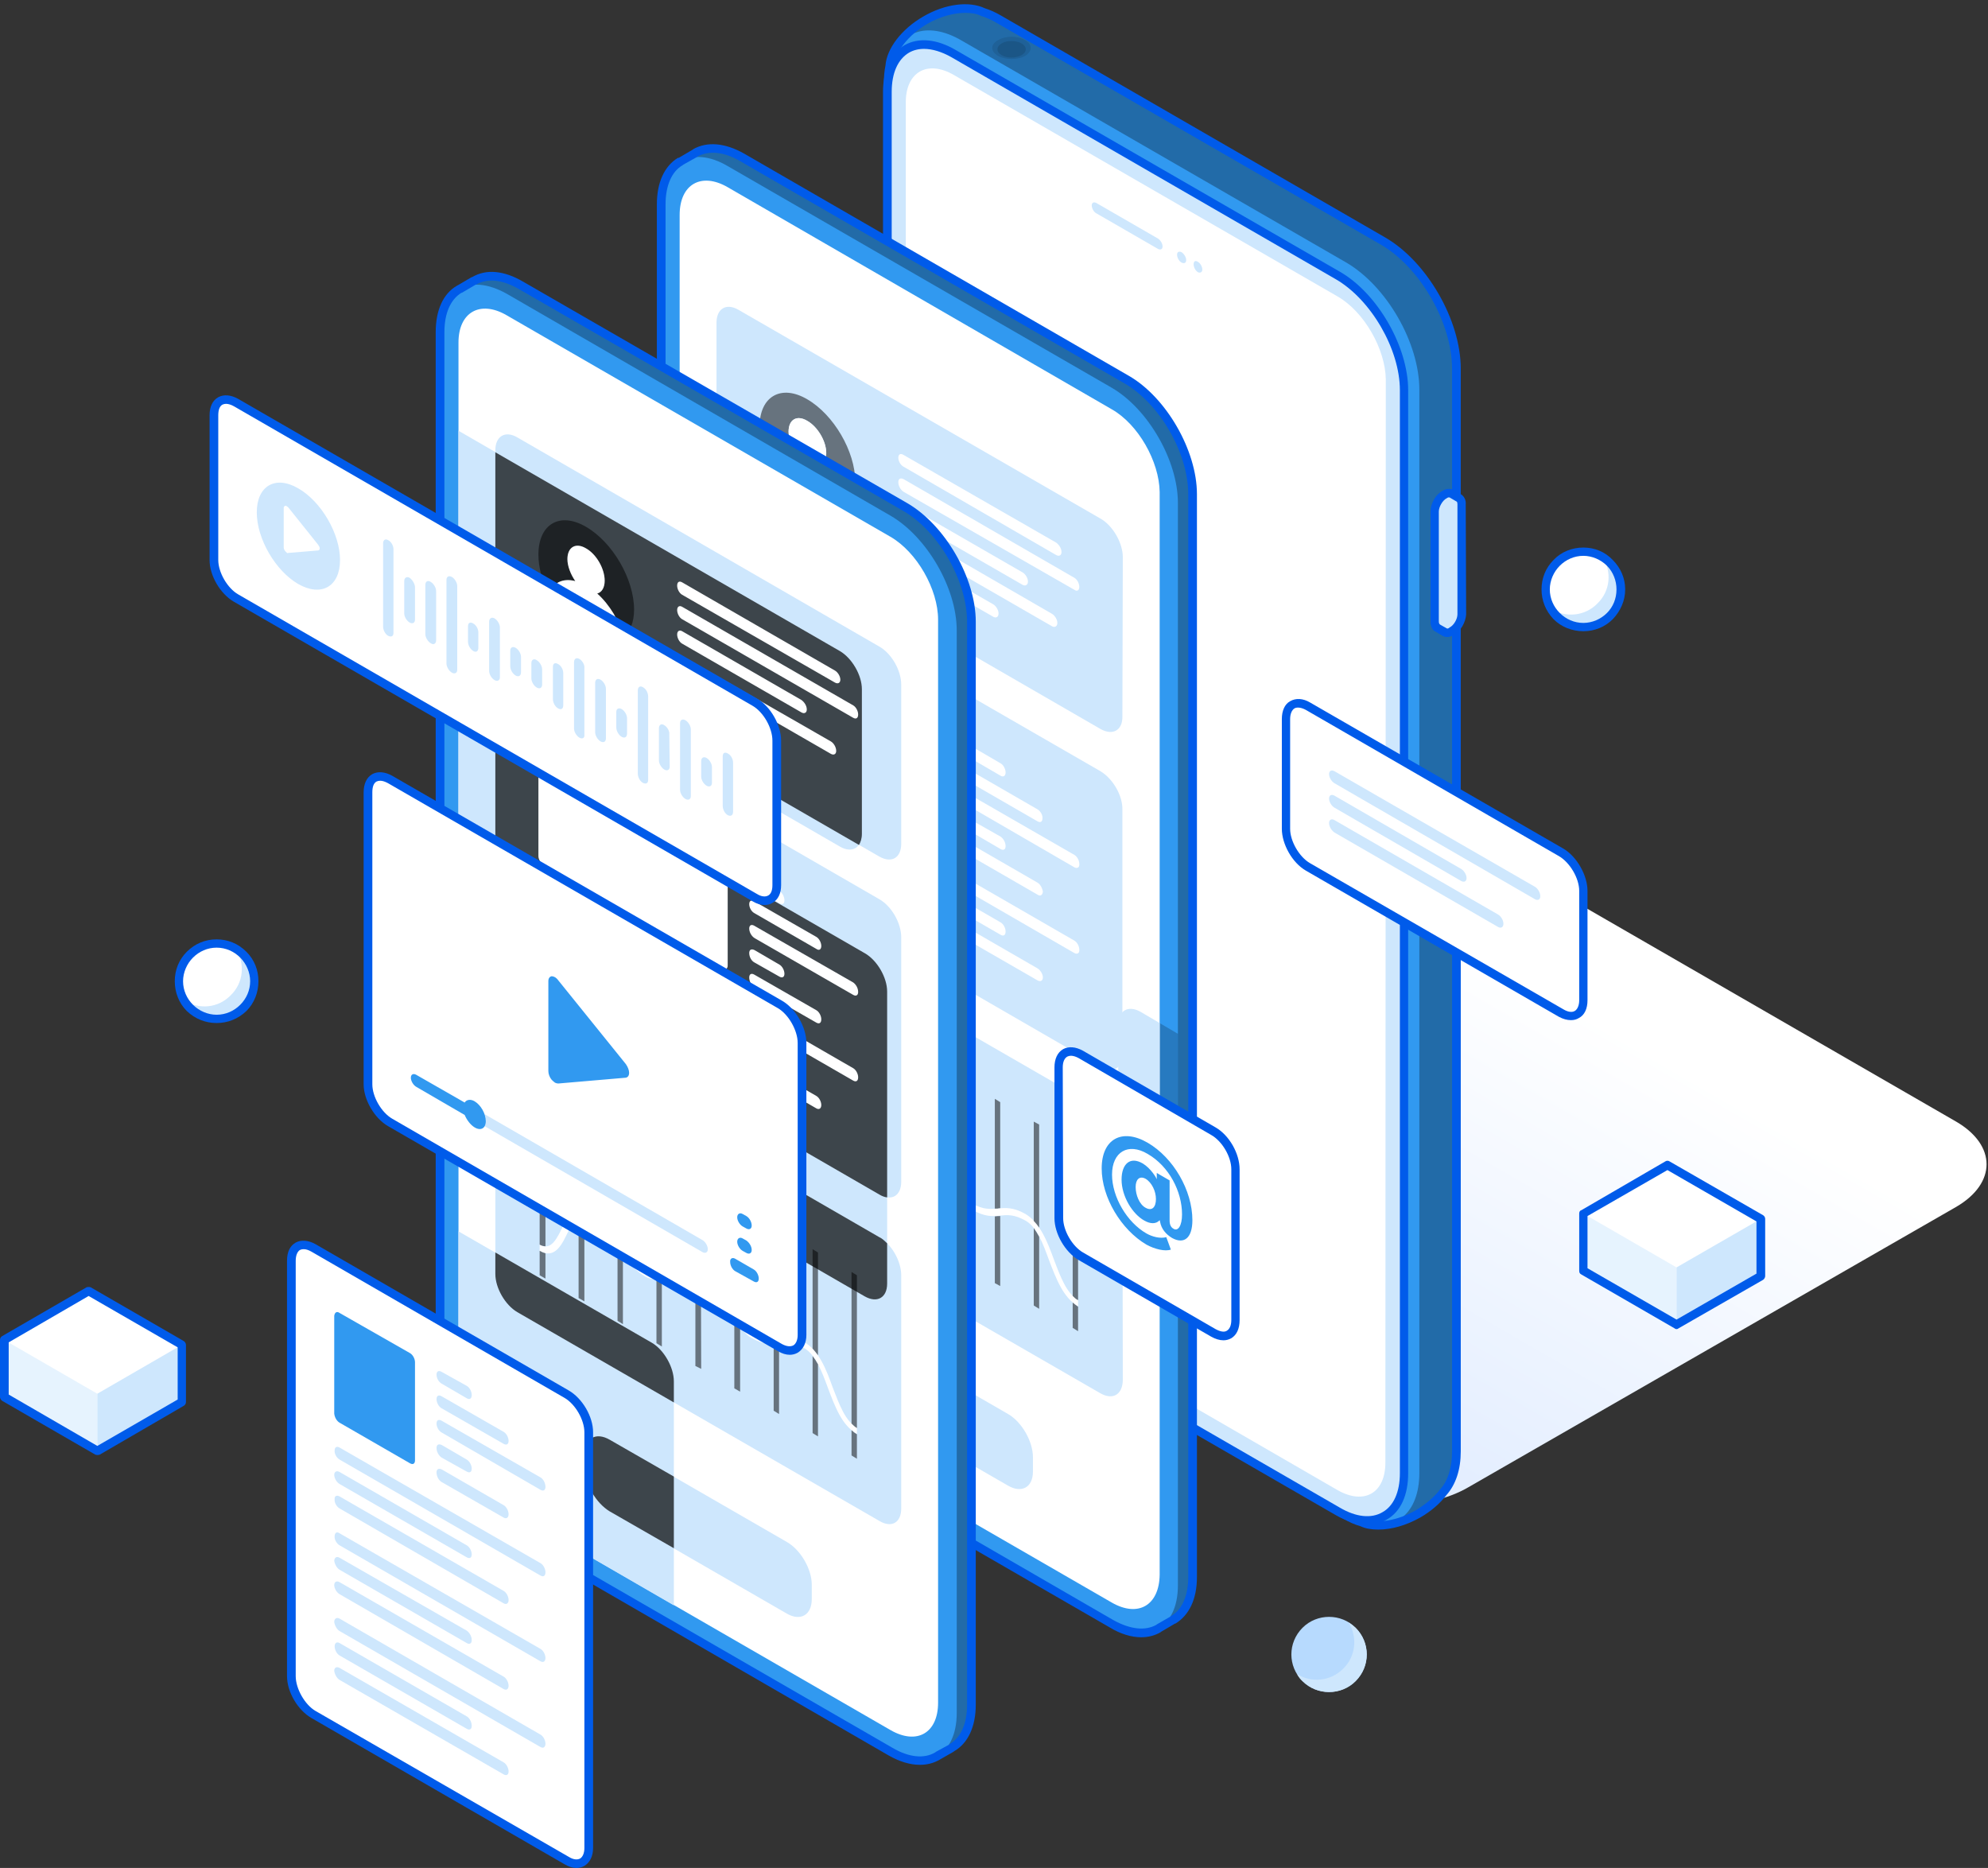 <svg version="1.2" xmlns="http://www.w3.org/2000/svg" viewBox="0 0 480 451" width="480" height="451"><rect x="0" y="0" width="480" height="451" fill="#333333" stroke="none"/><defs><clipPath clipPathUnits="userSpaceOnUse" id="cp1"><path d="m-426-2290h1920v6100h-1920z"/></clipPath><linearGradient id="P" gradientUnits="userSpaceOnUse"/><linearGradient id="g1" x1="373.2" y1="238.7" x2="296.6" y2="371.3" href="#P"><stop stop-color="#fff"/><stop offset="1" stop-color="#dae8ff"/></linearGradient></defs><style>.a{fill:url(#g1)}.b{fill:#3199f0}.c{opacity:.3}.d{fill:#005bea}.e{fill:#cee7fd}.f{fill:#fff}.g{opacity:.1}.h{opacity:.2}.i{opacity:.5}.j{opacity:.7}.k{fill:#b7dafe}</style><g clip-path="url(#cp1)"><path class="a" d="m226.2 285c-9.8 5.7-9.8 14.9 0 20.6l92.7 53.5c9.9 5.7 25.8 5.7 35.6 0l117.8-67.7c9.8-5.7 9.8-14.9 0-20.6l-92.7-53.5c-9.9-5.7-25.8-5.7-35.6 0z"/><path class="b" d="m223.5 4.9c-5.2 2.9-8.4 7.3-8.7 11.1q-0.4 1.8-0.4 4v261.5c0 11.3 8 25.1 17.8 30.8l92.7 53.5q2 1.2 3.9 1.8c3.4 1.4 8.7 0.7 13.6-2.1 2.6-1.5 4.7-3.4 6.1-5.3 2-2.2 3.1-5.5 3.1-9.8v-261.4c0-11.4-7.9-25.2-17.8-30.9l-92.7-53.5q-1.9-1.1-3.7-1.7c-3.4-1.6-8.8-1-13.9 2z"/><path class="c" d="m351.6 89c0-11.4-7.9-25.2-17.8-30.9l-92.7-53.5q-1.9-1.1-3.7-1.7c-3.4-1.6-8.8-1-13.9 2-5.2 2.9-8.4 7.3-8.7 11.1 1.7-8.3 8.9-11.2 17.4-6.2l92.7 53.5c9.9 5.7 17.8 19.5 17.8 30.8v261.5c0 9.8-5.9 14.5-13.9 12q0 0 0 0c3.4 1.4 8.7 0.7 13.6-2.1 2.6-1.5 4.7-3.4 6.1-5.3 2-2.2 3.1-5.5 3.1-9.8z"/><path fill-rule="evenodd" class="d" d="m332.8 369.3c-1.6 0-3-0.2-4.3-0.8q-2.1-0.6-4.1-1.8l-92.7-53.5c-10.1-5.9-18.3-20.1-18.3-31.7v-261.5q0-2.2 0.4-4.2c0.3-4.1 3.9-8.8 9.1-11.8 5.3-3.1 11.1-3.8 14.9-2q1.9 0.6 3.8 1.7l92.8 53.6c10.1 5.8 18.3 20 18.3 31.7v261.4c0 4.4-1.2 8-3.4 10.5-1.6 2.1-3.8 4-6.4 5.5-3.4 1.9-6.9 2.9-10.1 2.9zm-99.7-366.2c-2.8 0-6.1 0.9-9.1 2.6-4.7 2.7-7.9 6.9-8.2 10.4q0 0 0 0.1-0.3 1.8-0.3 3.8v261.5c0 11 7.7 24.4 17.2 29.9l92.8 53.5q1.8 1.1 3.6 1.7 0.1 0 0.1 0c3.2 1.4 8.2 0.6 12.7-2 2.3-1.4 4.4-3.1 5.8-5q0.1-0.1 0.1-0.1c1.8-2 2.8-5.2 2.8-9.1v-261.4c0-11-7.7-24.5-17.3-30l-92.7-53.5q-1.7-1-3.5-1.6-0.1 0-0.1 0c-1.1-0.6-2.5-0.8-3.9-0.8zm-9.6 1.8z"/><path class="e" d="m214.2 22.2v261.4c0 10.2 7.2 22.7 16.1 27.8l92.7 53.5c8.8 5.1 16 1 16-9.2v-261.5c0-10.2-7.2-22.6-16-27.7l-92.7-53.6c-8.9-5.1-16.1-0.9-16.1 9.3z"/><path class="f" d="m323 71.6l-92.7-53.5c-6.4-3.7-11.6-0.7-11.6 6.6v261.5c0 7.4 5.2 16.4 11.6 20l92.7 53.6c6.4 3.6 11.5 0.7 11.5-6.7l0.1-261.5c-0.1-7.3-5.2-16.3-11.6-20z"/><path fill-rule="evenodd" class="d" d="m330.1 368.1c-2.3 0-5-0.8-7.6-2.3l-92.7-53.5c-9.2-5.3-16.6-18.1-16.6-28.7v-261.4c0-5.3 1.9-9.3 5.2-11.3 3.4-1.9 7.8-1.5 12.4 1.2l92.7 53.5c9.1 5.2 16.5 18.1 16.5 28.6v261.5c0 5.3-1.8 9.3-5.2 11.2q-2.1 1.2-4.7 1.2zm-107-356.3q-2 0-3.6 0.9c-2.7 1.6-4.2 4.9-4.2 9.5v261.4c0 9.9 6.9 21.9 15.5 26.9l92.7 53.5c3.9 2.3 7.6 2.7 10.3 1.1 2.7-1.5 4.2-4.9 4.2-9.4v-261.5c0-9.9-7-21.9-15.5-26.8l-92.8-53.6c-2.3-1.3-4.6-2-6.6-2z"/><path fill-rule="evenodd" class="e" d="m280.7 59.5c0 0.7-0.5 0.9-1.1 0.6l-14.9-8.6c-0.6-0.3-1.1-1.2-1.1-1.9 0-0.7 0.5-0.9 1.1-0.6l14.9 8.6c0.6 0.4 1.1 1.2 1.1 1.9zm5.7 3.3c0 0.7-0.5 0.9-1.1 0.6-0.6-0.3-1.1-1.2-1.1-1.9 0-0.7 0.5-0.9 1.1-0.6 0.6 0.4 1.1 1.2 1.1 1.9zm3.9 2.3c0 0.6-0.5 0.9-1.1 0.6-0.6-0.4-1-1.2-1-1.9 0-0.7 0.4-1 1-0.6 0.6 0.3 1.1 1.2 1.1 1.9z"/><path class="e" d="m347.1 151.6l1.7 1c0.5 0.3 1.1 0.2 1.7-0.2 1.4-0.7 2.4-2.6 2.4-4.1v-26.5c0-0.8-0.2-1.3-0.7-1.6l-1.7-1h-0.1c-0.4-0.2-1-0.2-1.6 0.2-1.3 0.7-2.4 2.6-2.4 4.1v26.5c0 0.8 0.2 1.3 0.7 1.6h-0.1 0.1q0 0 0 0z"/><path fill-rule="evenodd" class="d" d="m349.5 153.8q-0.7 0-1.2-0.3l-1.7-1q0 0-0.1-0.1 0 0-0.1 0c-0.7-0.5-1-1.3-1-2.4v-26.5c0-1.9 1.2-4.1 2.9-5 0.8-0.5 1.7-0.6 2.5-0.3q0.1 0.1 0.2 0.1l1.7 1c0.8 0.5 1.3 1.4 1.2 2.5l0.1 26.5c-0.1 1.9-1.3 4.1-3 5q-0.8 0.5-1.5 0.5zm-1.8-3l1.6 0.9c0.1 0.1 0.4 0.1 0.7-0.2 1-0.5 1.9-2 1.9-3.2v-26.5c0-0.4-0.1-0.7-0.2-0.7l-1.7-1q0 0-0.1 0c0 0-0.2-0.1-0.6 0.2-1 0.5-1.9 2.1-1.9 3.2v26.5c0 0.4 0.1 0.6 0.2 0.7q0 0 0.1 0.1z"/><path fill-rule="evenodd" class="g" d="m247.5 13.5c-1.8 1-4.7 1-6.5 0-1.9-1.1-1.9-2.8 0-3.8 1.8-1.1 4.7-1.1 6.5 0 1.8 1 1.8 2.7 0 3.8zm-0.8-3c-1.4-0.8-3.6-0.8-4.9 0-1.3 0.8-1.3 2 0 2.8 1.3 0.8 3.5 0.8 4.9 0 1.3-0.8 1.3-2 0-2.8z"/><path class="h" d="m241.8 10.5c1.3-0.8 3.5-0.8 4.9 0 1.3 0.8 1.3 2 0 2.8-1.4 0.8-3.6 0.8-4.9 0-1.3-0.8-1.3-2 0-2.8z"/><path class="b" d="m167.8 37l-3.5 2q0 0 0 0c-2.9 1.7-4.6 5.2-4.6 10.3l-0.1 261.5c0 10.2 7.2 22.6 16.1 27.7l92.7 53.5c4.4 2.6 8.4 2.8 11.3 1.1l3.5-2c2.9-1.6 4.8-5.2 4.8-10.3v-261.5c0-10.2-7.2-22.6-16.1-27.7l-92.7-53.6c-4.4-2.5-8.4-2.7-11.4-1z"/><path class="c" d="m175.7 40.1l92.7 53.5c8.8 5.1 16 17.6 16 27.8v261.4c0 5.1-1.8 8.7-4.7 10.3l3.5-2c2.9-1.6 4.8-5.2 4.8-10.3v-261.5c0-10.2-7.2-22.6-16.1-27.7l-92.7-53.6c-4.4-2.5-8.4-2.7-11.4-1l-3.5 2c2.9-1.7 7-1.5 11.4 1.1z"/><path class="h" d="m275.4 244.3c-3-1.7-5.4-0.3-5.4 3.1v36.4c0 3.4 2.4 7.6 5.4 9.3l9 5.2v-48.7z"/><path fill-rule="evenodd" class="d" d="m275.5 395.3c-2.3 0-5-0.8-7.6-2.4l-92.7-53.5c-9.2-5.3-16.6-18.1-16.6-28.6v-261.5c0-5.2 1.8-9.2 5.1-11.2q0.1 0 0.1 0h0.1l3.4-2q0.1-0.1 0.1-0.1c3.4-1.9 7.7-1.5 12.3 1.1l92.8 53.6c9.1 5.2 16.5 18.1 16.5 28.6v261.5c0 5.3-1.9 9.2-5.2 11.2q0 0-0.1 0l-3.4 2q-0.1 0.1-0.1 0.1-2.1 1.2-4.7 1.2zm-110.6-355.5q0 0.1-0.1 0.1c-2.6 1.5-4.1 4.9-4.1 9.4v261.5c0 9.9 6.9 21.9 15.5 26.8l92.7 53.6c4 2.2 7.6 2.6 10.3 1.1q0.1-0.1 0.1-0.1l3.3-1.9q0 0 0.1-0.1c2.7-1.5 4.2-4.9 4.2-9.4v-261.5c0-9.9-6.9-21.9-15.5-26.8l-92.7-53.6c-3.9-2.3-7.6-2.6-10.3-1.1q-0.1 0.1-0.1 0.1z"/><path class="f" d="m268.4 98.8l-92.7-53.6c-6.4-3.7-11.6-0.7-11.6 6.7v261.5c0 7.3 5.2 16.3 11.6 20l92.7 53.5c6.4 3.7 11.5 0.7 11.6-6.7v-261.4c-0.1-7.4-5.2-16.4-11.6-20z"/><path class="e" d="m275.4 244.3c-3-1.7-5.4-0.3-5.4 3.1v36.4c0 3.4 2.4 7.6 5.4 9.3l4.6 2.6v-48.7z"/><path class="e" d="m249.4 355.3c0 3.8-2.7 5.3-6 3.4l-42.8-24.7c-3.3-1.9-6-6.5-6-10.4v-3.4c0-3.8 2.7-5.4 6-3.5l42.8 24.7c3.3 1.9 6 6.6 6 10.4z"/><path class="e" d="m271 172.9c0.1 3.4-2.3 4.8-5.3 3.1l-87.4-50.5c-2.9-1.7-5.3-5.8-5.3-9.2v-38.4c0-3.4 2.4-4.8 5.3-3.1l87.4 50.4c3 1.7 5.4 5.9 5.4 9.3z"/><path class="i" d="m185.8 112.6c-1.5-3.1-2.4-6.5-2.4-9.6 0-7.3 5.2-10.3 11.5-6.6 6.4 3.7 11.6 12.6 11.6 19.9 0 3.1-1 5.4-2.5 6.8-1-3.9-3.4-7.9-6.4-10.6 1.1-0.3 1.9-1.4 1.9-3.1 0-2.9-2.1-6.4-4.6-7.8-2.5-1.5-4.5-0.3-4.5 2.6 0 1.7 0.8 3.6 1.9 5.2-3-0.7-5.4 0.5-6.5 3.2z"/><path fill-rule="evenodd" class="f" d="m185.8 112.6c1.1-2.7 3.5-3.9 6.5-3.2-1.1-1.6-1.9-3.5-1.9-5.2 0-2.9 2-4.1 4.5-2.6 2.5 1.4 4.6 4.9 4.6 7.8 0 1.7-0.8 2.8-1.9 3.1 3 2.7 5.4 6.7 6.4 10.6-2.1 1.9-5.4 2-9.1-0.1-3.7-2.2-6.9-6.1-9.1-10.4zm74.8 29.1c0 0.8-0.5 1.2-1.2 0.7l-41.3-23.7c-0.7-0.5-1.2-1.4-1.2-2.3 0-0.8 0.5-1.1 1.3-0.7l41.2 23.8c0.7 0.4 1.2 1.4 1.2 2.2zm-5.6-7.7l-36.8-21.3c-0.8-0.4-1.3-1.4-1.3-2.2 0-0.8 0.5-1.1 1.2-0.7l36.9 21.2c0.7 0.5 1.3 1.4 1.3 2.3 0 0.8-0.6 1.1-1.3 0.7zm-6.8 6.4c0 0.8-0.6 1.2-1.3 0.8l-28.8-16.6c-0.7-0.4-1.2-1.4-1.2-2.3 0-0.8 0.5-1.1 1.2-0.7l28.8 16.6c0.7 0.4 1.3 1.4 1.3 2.2zm5.8 10.8l-35.9-20.7c-0.7-0.4-1.2-1.4-1.2-2.2 0-0.9 0.5-1.2 1.3-0.8l35.8 20.7c0.7 0.4 1.3 1.4 1.3 2.2 0 0.8-0.6 1.2-1.3 0.8zm-12.9-3.1c0 0.9-0.6 1.2-1.3 0.8l-21.7-12.5c-0.7-0.4-1.2-1.4-1.2-2.2 0-0.8 0.5-1.2 1.2-0.8l21.7 12.5c0.7 0.4 1.3 1.4 1.3 2.2z"/><path class="e" d="m271 254.5c0.1 3.4-2.3 4.8-5.3 3.1l-87.4-50.5c-2.9-1.7-5.3-5.8-5.3-9.2v-59c0-3.4 2.4-4.8 5.3-3.1l87.4 50.4c3 1.8 5.4 5.9 5.3 9.3z"/><path fill-rule="evenodd" class="f" d="m259.4 227.1l-74.7-43.1c-0.7-0.4-1.3-0.1-1.3 0.7 0 0.8 0.6 1.8 1.3 2.2l74.7 43.2c0.7 0.4 1.3 0 1.2-0.8 0-0.8-0.5-1.8-1.2-2.2zm-16.6-40.6c0-0.8-0.5-1.8-1.2-2.2l-6-3.5c-0.8-0.4-1.3 0-1.3 0.8 0 0.8 0.5 1.8 1.3 2.2l6 3.5c0.7 0.4 1.2 0 1.2-0.8zm16.6 19.9l-23.8-13.7c-0.8-0.4-1.3-0.1-1.3 0.7 0 0.8 0.5 1.8 1.3 2.2l23.8 13.8c0.7 0.4 1.3 0 1.2-0.8 0-0.8-0.5-1.8-1.2-2.2zm-8.9 27.4l-65.8-38c-0.7-0.4-1.3-0.1-1.3 0.7 0 0.9 0.6 1.8 1.3 2.3l65.8 37.9c0.7 0.4 1.3 0.1 1.3-0.7 0-0.8-0.6-1.8-1.3-2.2zm-7.7-8.9c0-0.8-0.5-1.8-1.2-2.2l-56.9-32.8c-0.7-0.4-1.3-0.1-1.3 0.7 0 0.8 0.6 1.8 1.3 2.2l56.9 32.9c0.7 0.4 1.2 0.1 1.2-0.8zm7.7-29.5l-14.9-8.6c-0.8-0.5-1.3-0.1-1.3 0.7 0 0.8 0.5 1.8 1.3 2.2l14.9 8.6c0.7 0.4 1.2 0.1 1.2-0.7 0.1-0.8-0.5-1.8-1.2-2.2zm0 17.7l-14.9-8.6c-0.8-0.4-1.3-0.1-1.3 0.7 0 0.8 0.5 1.8 1.3 2.2l14.9 8.6c0.7 0.5 1.2 0.1 1.3-0.7-0.1-0.8-0.6-1.8-1.3-2.2zm-7.7-8.8c0-0.9-0.5-1.8-1.2-2.3l-6-3.4c-0.8-0.4-1.3-0.1-1.3 0.7 0 0.8 0.5 1.8 1.3 2.2l6 3.5c0.7 0.4 1.2 0.1 1.2-0.7zm-14.9-27.9l-43.2-24.9c-0.7-0.4-1.3-0.1-1.3 0.7v23.7c0 0.8 0.6 1.8 1.3 2.2l43.2 24.9c0.7 0.4 1.2 0.1 1.2-0.7v-23.7c0-0.8-0.5-1.8-1.2-2.2z"/><path class="e" d="m271.1 333.3c-0.1 3.4-2.4 4.8-5.4 3.1l-87.4-50.4c-2.9-1.7-5.3-5.9-5.3-9.3v-56.2c0-3.4 2.4-4.8 5.3-3.1l87.4 50.4c3 1.7 5.4 5.9 5.3 9.3z"/><path class="f" d="m260.3 315.4c-3.6-2.1-5.3-6.7-7-11.1-1.5-4.1-2.9-8-5.7-9.6-2.7-1.5-4.3-1.4-6.1-1.2-1.9 0.2-3.8 0.3-6.7-1.4-3.7-2.1-5.4-9-7-15.8-1.5-6.1-3.1-12.4-5.8-14-2.7-1.5-4.2 3-5.7 7.4-1.7 4.8-3.4 9.8-7 7.7-3.5-2-5.3-5.5-6.9-8.5-1.6-2.9-3-5.7-5.9-7.4-2.8-1.6-4.2 1.5-5.8 4.7-1.6 3.5-3.3 7.1-7 5v-1.6c2.8 1.6 4.2-1.4 5.8-4.7 1.6-3.4 3.4-7 7-4.9 3.5 2 5.3 5.4 6.9 8.5 1.5 2.9 3 5.7 5.9 7.4 2.7 1.5 4.2-3 5.7-7.4 1.6-4.9 3.3-9.9 7-7.7 3.7 2.1 5.4 9 7 15.8 1.5 6.1 3.1 12.4 5.8 14 2.6 1.5 4.2 1.3 6 1.2 1.9-0.2 3.8-0.4 6.8 1.3 3.5 2.1 5.3 6.7 6.9 11.1 1.6 4.2 3 8 5.8 9.7z"/><path fill-rule="evenodd" class="i" d="m202.5 266.9v-23.3l1.4 0.8v25q-0.3-0.5-0.5-0.9-0.4-0.8-0.9-1.6zm-9.4-7.2v-21.5l1.4 0.7v20.5q-0.7 0-1.4 0.3zm18.8 15.6v-26.3l1.4 0.8v23.2c-0.4 0.9-0.9 1.7-1.4 2.3zm9.5-14.8v-6l1.3 0.7v6q-0.3-0.2-0.7-0.4-0.3-0.2-0.6-0.3zm-36.3 11.2v6.2l-1.4-0.8v-5.9q0.7 0.4 1.4 0.5zm64.5 23.1v-24l1.3 0.7v24.9q-0.6-0.9-1.3-1.6zm-9.4-3v-26.5l1.3 0.8v25.6q-0.3 0-0.7 0.1-0.3 0-0.6 0zm-9.4-8.6v-23.3l1.3 0.8v26.2c-0.5-1.1-0.9-2.4-1.3-3.7zm-45.7-13.1q-0.6-0.1-1.4-0.5v-36.9l1.4 0.8zm65.8 28.5v17.4l-1.3-0.8v-18.7q0.7 1 1.3 2.1zm8.1 15.9q0.6 0.5 1.3 1v5.9l-1.3-0.8zm-17.5-20.9v16.9l-1.3-0.7v-16.1q0.6-0.1 1.3-0.1 0 0 0 0zm-47-32.4v22.2l-1.4-0.8v-20.4q0.6-0.7 1.4-1zm65.8 15.8v36.9c-0.5-0.2-0.9-0.6-1.3-1v-36.6zm-56.5-5.3v17l-1.3-0.7v-18.8q0.6 1.2 1.3 2.5zm9.4 4.8v17.7l-1.3-0.8v-15.8q0.7-0.3 1.3-1.1zm9.5-13.7v36.8l-1.4-0.8v-36.7q0.3 0 0.7 0.2 0.3 0.2 0.7 0.5zm9.4 26.5v15.7l-1.4-0.7v-17.7q0.6 1.5 1.4 2.7z"/><path class="b" d="m114.4 67.8l-3.5 2q0 0 0 0c-2.9 1.7-4.7 5.3-4.7 10.4v261.4c0 10.2 7.2 22.6 16.1 27.8l92.7 53.5c4.4 2.5 8.4 2.8 11.3 1.1l3.5-2c2.9-1.7 4.8-5.3 4.8-10.4v-261.5c0-10.2-7.2-22.6-16.1-27.7l-92.7-53.5c-4.4-2.6-8.5-2.8-11.4-1.1z"/><path class="c" d="m122.3 70.9l92.7 53.6c8.8 5.1 16 17.5 16 27.7v261.4c0 5.1-1.8 8.7-4.7 10.4l3.5-2c2.9-1.7 4.8-5.3 4.8-10.4v-261.5c0-10.2-7.2-22.6-16.1-27.7l-92.7-53.5c-4.4-2.6-8.5-2.8-11.4-1.1l-3.5 2c2.9-1.7 6.9-1.4 11.4 1.1z"/><path fill-rule="evenodd" class="d" d="m222.1 426.1c-2.4 0-5-0.8-7.6-2.3l-92.7-53.6c-9.2-5.2-16.6-18.1-16.6-28.6v-261.4c0-5.3 1.8-9.3 5.1-11.2q0.1 0 0.1-0.1 0 0 0.1 0l3.4-2q0.1 0 0.1 0c3.4-2 7.7-1.6 12.3 1.1l92.8 53.5c9.1 5.3 16.5 18.1 16.5 28.6v261.5c0 5.3-1.9 9.3-5.2 11.2q-0.1 0-0.1 0.1l-3.5 2q0 0 0 0-2.1 1.2-4.7 1.2zm-110.6-355.4q0 0-0.1 0c-2.6 1.6-4.1 4.9-4.1 9.5v261.4c0 9.9 6.9 21.9 15.5 26.9l92.7 53.5c3.9 2.3 7.6 2.7 10.3 1.1q0.1 0 0.1-0.1l3.3-1.8q0-0.1 0.1-0.1c2.7-1.6 4.2-4.9 4.2-9.5v-261.5c0-9.8-6.9-21.9-15.5-26.8l-92.7-53.5c-4-2.3-7.6-2.7-10.3-1.1q-0.1 0-0.1 0z"/><path class="f" d="m215 129.6l-92.7-53.5c-6.4-3.7-11.6-0.7-11.6 6.6v261.5c0 7.4 5.2 16.3 11.6 20l92.7 53.5c6.4 3.7 11.5 0.7 11.5-6.6v-261.5c0-7.3-5.1-16.3-11.5-20z"/><path fill-rule="evenodd" class="e" d="m208.1 201.3v-34.9c0-3.4-2.4-7.5-5.3-9.2l-92.1-53.2v47.2l92.1 53.2c2.9 1.7 5.3 0.3 5.3-3.1zm-50.7 122.9l-46.7-26.9v46.9c0 7.4 5.2 16.3 11.6 20l40.4 23.4v-54.1c0-3.4-2.4-7.6-5.3-9.3zm-42.7-65.5l94.1 54.3c3 1.7 5.4 0.3 5.4-3.1v-70.5c0-3.4-2.4-7.5-5.3-9.2l-94.2-54.3c-1.6-1-3-0.9-4-0.2v78.5c1 1.9 2.4 3.5 4 4.5z"/><path class="e" d="m196 386.1c0 3.8-2.7 5.4-6 3.5l-42.8-24.7c-3.3-2-6-6.6-6-10.4v-3.5c0-3.8 2.7-5.3 6-3.4l42.8 24.7c3.3 1.9 6 6.5 6 10.3z"/><path class="j" d="m147.2 347.6c-3.3-1.9-6-0.4-6 3.4v3.5c0 3.8 2.7 8.4 6 10.4l15.5 8.9v-17.3z"/><path class="e" d="m217.6 203.7c0 3.4-2.3 4.8-5.3 3.1l-87.4-50.4c-2.9-1.7-5.3-5.9-5.3-9.3v-38.4c0-3.4 2.4-4.8 5.3-3.1l87.4 50.5c3 1.7 5.3 5.8 5.3 9.2z"/><path class="j" d="m208.1 166.4c0-3.4-2.4-7.5-5.3-9.2l-83.2-48v37.9c0 3.4 2.4 7.6 5.3 9.3l82.5 47.6c0.4-0.7 0.7-1.5 0.7-2.7z"/><path class="i" d="m132.4 143.4c-1.5-3.1-2.4-6.5-2.4-9.5 0-7.4 5.2-10.4 11.5-6.7 6.4 3.7 11.6 12.6 11.6 20 0 3.1-1 5.3-2.5 6.7-1-3.9-3.4-7.9-6.4-10.6 1.1-0.3 1.8-1.4 1.8-3.1 0-2.9-2-6.4-4.5-7.8-2.5-1.5-4.5-0.3-4.5 2.6 0 1.7 0.8 3.7 1.9 5.3-3-0.8-5.4 0.4-6.5 3.1z"/><path fill-rule="evenodd" class="f" d="m132.4 143.4c1.1-2.7 3.5-3.9 6.5-3.1-1.1-1.6-1.9-3.6-1.9-5.3 0-2.9 2-4.1 4.5-2.6 2.5 1.4 4.5 4.9 4.5 7.8 0 1.7-0.7 2.8-1.8 3.1 3 2.7 5.4 6.7 6.4 10.6-2.1 1.9-5.4 2-9.1-0.1-3.7-2.1-7-6-9.1-10.4zm74.8 29.1c0 0.9-0.5 1.2-1.2 0.8l-41.3-23.8c-0.7-0.4-1.2-1.4-1.2-2.2 0-0.8 0.5-1.2 1.2-0.8l41.3 23.8c0.7 0.4 1.2 1.4 1.2 2.2zm-5.6-7.7l-36.9-21.2c-0.7-0.4-1.2-1.4-1.2-2.2 0-0.9 0.5-1.2 1.2-0.8l36.9 21.3c0.7 0.4 1.3 1.4 1.3 2.2 0 0.8-0.6 1.1-1.3 0.7zm-6.8 6.5c0 0.8-0.6 1.1-1.3 0.7l-28.8-16.6c-0.7-0.4-1.2-1.4-1.2-2.2 0-0.8 0.5-1.2 1.2-0.8l28.8 16.6c0.7 0.5 1.3 1.4 1.3 2.3zm5.8 10.7l-35.9-20.7c-0.7-0.4-1.2-1.4-1.2-2.2 0-0.8 0.5-1.2 1.2-0.7l35.9 20.6c0.7 0.4 1.3 1.4 1.3 2.3 0 0.8-0.6 1.1-1.3 0.7zm-12.9-3c0 0.8-0.6 1.1-1.3 0.7l-21.7-12.5c-0.7-0.4-1.2-1.4-1.2-2.2 0-0.8 0.5-1.1 1.2-0.7l21.7 12.4c0.7 0.5 1.3 1.5 1.3 2.3z"/><path class="e" d="m217.6 285.3c0 3.4-2.3 4.8-5.3 3.1l-87.4-50.5c-2.9-1.7-5.3-5.8-5.3-9.2v-59c0-3.4 2.4-4.8 5.3-3.1l87.4 50.5c3 1.7 5.3 5.8 5.3 9.2z"/><path class="j" d="m208.9 230.2l-89.3-51.5v50c0 3.4 2.4 7.5 5.3 9.2l87.4 50.5q1 0.6 1.9 0.7v-49.7c0-3.4-2.4-7.5-5.3-9.2z"/><path fill-rule="evenodd" class="f" d="m206 257.9l-74.7-43.1c-0.7-0.4-1.3-0.1-1.3 0.7 0 0.9 0.6 1.9 1.3 2.3l74.7 43.1c0.7 0.4 1.2 0.1 1.2-0.8 0-0.8-0.5-1.8-1.2-2.2zm-16.6-40.5c0-0.9-0.5-1.8-1.2-2.3l-6.1-3.4c-0.7-0.4-1.2-0.1-1.2 0.7 0 0.8 0.5 1.8 1.3 2.2l6 3.5c0.7 0.4 1.2 0.1 1.2-0.7zm16.6 19.8l-23.9-13.7c-0.7-0.4-1.2-0.1-1.2 0.7 0 0.8 0.5 1.8 1.3 2.3l23.8 13.7c0.7 0.4 1.2 0.1 1.2-0.7 0-0.9-0.5-1.8-1.2-2.3zm-8.9 27.4l-65.8-38c-0.7-0.4-1.3 0-1.3 0.8 0 0.8 0.6 1.8 1.3 2.2l65.8 38c0.7 0.4 1.2 0 1.2-0.8 0-0.8-0.5-1.8-1.2-2.2zm-7.7-8.8c0-0.8-0.5-1.8-1.2-2.2l-56.9-32.9c-0.7-0.4-1.3-0.1-1.3 0.8 0 0.8 0.6 1.8 1.3 2.2l56.9 32.8c0.7 0.4 1.2 0.1 1.2-0.7zm7.7-29.6l-15-8.6c-0.7-0.4-1.2-0.1-1.2 0.7 0 0.8 0.5 1.8 1.3 2.2l14.9 8.6c0.7 0.5 1.2 0.1 1.2-0.7 0-0.8-0.5-1.8-1.2-2.2zm0 17.7l-15-8.6c-0.7-0.4-1.2-0.1-1.2 0.7 0 0.9 0.5 1.9 1.2 2.3l15 8.6c0.7 0.4 1.2 0.1 1.2-0.8 0-0.8-0.5-1.8-1.2-2.2zm-7.7-8.8c0-0.8-0.5-1.8-1.2-2.2l-6-3.5c-0.8-0.4-1.3-0.1-1.3 0.7 0 0.9 0.5 1.9 1.3 2.3l6 3.4c0.7 0.4 1.2 0.1 1.2-0.7zm-14.9-27.9l-43.2-24.9c-0.7-0.4-1.3-0.1-1.3 0.7v23.7c0 0.8 0.6 1.8 1.3 2.2l43.2 24.9c0.7 0.4 1.2 0.1 1.2-0.7v-23.7c0-0.8-0.5-1.8-1.2-2.2z"/><path class="e" d="m217.6 364.2c0 3.4-2.3 4.8-5.3 3l-87.4-50.4c-2.9-1.7-5.3-5.8-5.3-9.2v-56.3c0-3.4 2.4-4.8 5.3-3.1l87.4 50.5c3 1.7 5.3 5.8 5.3 9.2z"/><path class="j" d="m214.2 309.9v-9.7c-0.6-0.6-1.2-1.2-1.9-1.5l-87.4-50.5c-2.9-1.7-5.3-0.3-5.3 3.1v10.2l89.2 51.5c3 1.7 5.4 0.3 5.4-3.1z"/><path class="j" d="m157.4 324.2l-37.8-21.8v5.2c0 3.4 2.4 7.5 5.3 9.2l37.8 21.8v-5.1c0-3.4-2.4-7.6-5.3-9.3z"/><path class="f" d="m206.9 346.2c-3.6-2-5.3-6.6-7-11.1-1.5-4.1-3-8-5.7-9.6-2.7-1.5-4.3-1.3-6.1-1.2-1.9 0.2-3.8 0.4-6.7-1.3-3.7-2.1-5.4-9.1-7-15.8-1.5-6.2-3.1-12.5-5.8-14.1-2.7-1.5-4.2 3-5.7 7.4-1.7 4.9-3.4 9.9-7.1 7.7-3.5-2-5.3-5.4-6.8-8.5-1.6-2.9-3-5.7-5.9-7.3-2.8-1.6-4.2 1.4-5.8 4.7-1.6 3.4-3.3 7-7 4.9v-1.5c2.8 1.6 4.2-1.5 5.8-4.8 1.6-3.4 3.4-7 7-4.9 3.5 2 5.3 5.5 6.9 8.5 1.5 2.9 3 5.7 5.8 7.4 2.8 1.5 4.3-3 5.8-7.4 1.6-4.8 3.3-9.8 7-7.7 3.7 2.1 5.4 9.1 7 15.8 1.5 6.1 3.1 12.5 5.8 14 2.6 1.5 4.2 1.4 6 1.2 1.8-0.2 3.8-0.4 6.7 1.4 3.6 2 5.4 6.6 7 11.1 1.6 4.1 3 8 5.8 9.6z"/><path fill-rule="evenodd" class="i" d="m149.1 297.7v-23.3l1.4 0.8v25.1q-0.3-0.5-0.5-1-0.4-0.8-0.9-1.6zm-9.4-7.2v-21.5l1.4 0.8v20.4q-0.8 0-1.4 0.3zm18.8 15.6v-26.2l1.4 0.7v23.3c-0.4 0.9-0.9 1.6-1.4 2.2zm9.5-14.8v-6l1.3 0.8v6q-0.3-0.3-0.7-0.5-0.3-0.2-0.6-0.3zm-36.3 11.3v6.1l-1.4-0.8v-5.9q0.7 0.4 1.4 0.6zm64.5 23v-24l1.3 0.8v24.8q-0.6-0.8-1.3-1.6zm-9.4-3v-26.4l1.3 0.7v25.6q-0.3 0.1-0.7 0.1-0.3 0-0.6 0zm-9.4-8.6v-23.3l1.3 0.8v26.3c-0.5-1.1-0.9-2.4-1.3-3.8zm-45.7-13.1q-0.7 0-1.4-0.4v-36.9l1.4 0.7zm65.8 28.5v17.4l-1.3-0.8v-18.6q0.7 0.9 1.3 2zm8.1 15.9q0.6 0.6 1.3 1v5.9l-1.3-0.8zm-17.5-20.9v17l-1.3-0.8v-16.1q0.6 0 1.3-0.1 0 0 0 0zm-47-32.3v22.1l-1.4-0.8v-20.4q0.6-0.7 1.4-0.9zm65.8 15.8v36.9c-0.5-0.3-0.9-0.7-1.3-1.1v-36.6zm-56.5-5.3v17.1l-1.3-0.8v-18.7q0.6 1.2 1.3 2.4zm9.4 4.8v17.7l-1.3-0.8v-15.7q0.7-0.4 1.3-1.2zm9.4-13.6l0.1 36.7-1.4-0.7v-36.8q0.3 0.1 0.7 0.2 0.3 0.3 0.6 0.6zm9.5 26.4v15.8l-1.4-0.8v-17.7q0.6 1.5 1.4 2.7z"/><path class="f" d="m182.2 169.5l-125.2-72.3c-3-1.7-5.4-0.3-5.4 3.1v34.9c0 3.4 2.4 7.5 5.4 9.2l125.2 72.3c3 1.7 5.4 0.4 5.4-3v-34.9c0-3.4-2.4-7.6-5.4-9.3z"/><path fill-rule="evenodd" class="d" d="m184.6 218.5q-1.4 0-2.9-0.9l-125.2-72.3c-3.3-1.9-5.9-6.3-5.9-10.1v-34.9c0-2.1 0.7-3.6 2.1-4.4 1.3-0.7 3-0.6 4.8 0.4l125.2 72.3c3.3 1.9 5.9 6.4 5.9 10.2v34.9c0 2-0.7 3.5-2.1 4.3q-0.8 0.5-1.9 0.5zm-130-121q-0.5 0-0.9 0.2c-0.7 0.4-1 1.3-1 2.6v34.9c0 3 2.2 6.8 4.8 8.3l125.2 72.3c1.1 0.7 2.1 0.8 2.8 0.4 0.7-0.4 1-1.3 1-2.5v-34.9c0-3.1-2.2-6.9-4.8-8.4l-125.2-72.3c-0.7-0.4-1.4-0.6-1.9-0.6z"/><path fill-rule="evenodd" class="e" d="m95 132.6v20.2c0 0.8-0.5 1.1-1.3 0.7-0.7-0.4-1.2-1.4-1.2-2.2v-20.1c0-0.8 0.5-1.2 1.2-0.8 0.8 0.4 1.3 1.4 1.3 2.2zm10.3 10.1v11.9c0 0.8-0.6 1.2-1.3 0.7-0.7-0.4-1.3-1.4-1.3-2.2v-11.9c0-0.8 0.6-1.2 1.3-0.7 0.7 0.4 1.3 1.4 1.3 2.2zm-5.1-0.9v7.8c0 0.8-0.6 1.1-1.3 0.7-0.7-0.4-1.3-1.4-1.3-2.2v-7.8c0-0.8 0.6-1.2 1.3-0.8 0.7 0.5 1.3 1.5 1.3 2.3zm10.2-0.3v20.2c0 0.8-0.6 1.1-1.3 0.7-0.7-0.4-1.3-1.4-1.3-2.2v-20.2c0-0.8 0.6-1.1 1.3-0.7 0.7 0.4 1.3 1.4 1.3 2.2zm10.3 10v12c0 0.8-0.6 1.1-1.3 0.7-0.7-0.4-1.3-1.4-1.3-2.2v-11.9c0-0.8 0.6-1.2 1.3-0.8 0.7 0.4 1.3 1.4 1.3 2.2zm-5.2 1.2v3.7c0 0.8-0.5 1.2-1.2 0.8-0.8-0.5-1.3-1.4-1.3-2.3v-3.7c0-0.8 0.5-1.1 1.2-0.7 0.8 0.4 1.3 1.4 1.3 2.2zm10.3 5.9v3.7c0 0.9-0.6 1.2-1.3 0.8-0.7-0.4-1.3-1.4-1.3-2.2v-3.8c0-0.8 0.6-1.1 1.3-0.7 0.7 0.4 1.3 1.4 1.3 2.2zm10.2 3.9v7.8c0 0.8-0.5 1.2-1.3 0.7-0.7-0.4-1.2-1.4-1.2-2.2v-7.8c0-0.8 0.5-1.1 1.2-0.7 0.8 0.4 1.3 1.4 1.3 2.2zm-5.1-0.9v3.7c0 0.8-0.6 1.1-1.3 0.7-0.7-0.4-1.3-1.4-1.3-2.2v-3.7c0-0.8 0.6-1.2 1.3-0.7 0.7 0.4 1.3 1.4 1.3 2.2zm10.2-0.3v16.1c0.1 0.8-0.5 1.1-1.2 0.7-0.7-0.4-1.3-1.4-1.3-2.2v-16c0-0.9 0.6-1.2 1.3-0.8 0.7 0.4 1.3 1.4 1.2 2.2zm10.3 12.1v3.7c0 0.9-0.6 1.2-1.3 0.8-0.7-0.4-1.3-1.4-1.3-2.3v-3.7c0-0.8 0.6-1.1 1.3-0.7 0.7 0.4 1.3 1.4 1.3 2.2zm-5.1-7.1v12c0 0.8-0.6 1.1-1.3 0.7-0.7-0.4-1.3-1.4-1.3-2.2v-11.9c0-0.9 0.6-1.2 1.3-0.8 0.7 0.4 1.3 1.4 1.3 2.2zm15.3 11l0.1 7.8c0 0.8-0.6 1.1-1.3 0.7-0.7-0.4-1.3-1.4-1.3-2.2v-7.8c0-0.8 0.6-1.2 1.3-0.7 0.7 0.4 1.3 1.4 1.2 2.2zm-5.1-9.1v20.1c0 0.8-0.5 1.1-1.3 0.7-0.7-0.4-1.2-1.4-1.2-2.2v-20.1c0-0.8 0.5-1.2 1.2-0.8 0.8 0.4 1.3 1.4 1.3 2.3zm10.3 7.9v16.1c0 0.8-0.6 1.1-1.3 0.7-0.7-0.4-1.3-1.4-1.3-2.2v-16.1c0-0.8 0.6-1.1 1.3-0.7 0.7 0.4 1.3 1.4 1.3 2.2zm10.2 8v11.9c0 0.8-0.5 1.2-1.3 0.8-0.7-0.4-1.2-1.4-1.2-2.2v-12c0-0.8 0.5-1.1 1.2-0.7 0.8 0.4 1.3 1.4 1.3 2.2zm-5.1 1.1v3.8c0 0.8-0.6 1.1-1.3 0.7-0.7-0.4-1.3-1.4-1.3-2.2v-3.7c0-0.9 0.6-1.2 1.3-0.8 0.7 0.4 1.3 1.4 1.3 2.2zm-89.8-50c0 6.4-4.5 9-10.1 5.8-5.5-3.2-10-10.9-10-17.3 0-6.4 4.5-9 10-5.8 5.6 3.2 10.1 11 10.1 17.3zm-4.9-2.8c0-0.3-0.2-0.6-0.4-0.9l-7.2-9c-0.2-0.2-0.5-0.4-0.7-0.4-0.2 0.1-0.4 0.2-0.4 0.5v9.6c0 0.3 0.2 0.7 0.4 0.9q0.2 0.2 0.4 0.4 0.1 0.1 0.3 0l7.2-0.6c0.2 0 0.4-0.2 0.4-0.5z"/><path class="f" d="m188.3 242.5c2.9 1.7 5.3 5.9 5.3 9.3v70.5c0 3.4-2.4 4.7-5.3 3l-94.1-54.3c-3-1.7-5.4-5.8-5.4-9.2v-70.5c0-3.4 2.4-4.8 5.4-3.1z"/><path fill-rule="evenodd" class="d" d="m190.7 327.1q-1.4 0-2.9-0.9l-94.1-54.3c-3.3-1.9-5.9-6.4-5.9-10.1v-70.5c0-2 0.7-3.6 2.1-4.4 1.3-0.7 3-0.6 4.8 0.4l94.1 54.3c3.3 1.9 5.9 6.4 5.9 10.2v70.5c0 2-0.8 3.5-2.1 4.3q-0.9 0.5-1.9 0.5zm-98.9-138.6q-0.5 0-0.9 0.2c-0.7 0.4-1 1.3-1 2.6v70.5c0 3 2.2 6.8 4.8 8.3l94.1 54.4c1.1 0.6 2.1 0.7 2.8 0.3 0.6-0.4 1-1.3 1-2.5v-70.5c0-3-2.2-6.9-4.8-8.4l-94.1-54.3q-1.1-0.6-1.9-0.6z"/><path class="e" d="m169.6 299.4l-52.6-30.4c0.2 0.6 0.3 1.1 0.3 1.7q0 0.8-0.3 1.2l52.6 30.4c0.7 0.4 1.3 0.1 1.3-0.7 0-0.8-0.6-1.8-1.3-2.2z"/><path class="b" d="m151.9 259c0 0.7-0.3 1.1-0.8 1.2l-16.3 1.4q-0.4 0-0.8-0.2-0.4-0.3-0.8-0.7c-0.5-0.6-0.8-1.4-0.8-2.1v-21.7c0-0.7 0.3-1.1 0.8-1.2 0.5 0 1.1 0.3 1.6 1l16.3 20.2c0.5 0.7 0.8 1.5 0.8 2.1zm31.3 49.7c0 0.8-0.5 1.1-1.2 0.7l-4.5-2.5c-0.7-0.4-1.2-1.4-1.2-2.2-0.1-0.8 0.5-1.2 1.2-0.8l4.5 2.6c0.7 0.4 1.2 1.4 1.2 2.2zm-1.7-12.8c0 0.8-0.6 1.1-1.3 0.7l-0.9-0.5c-0.7-0.4-1.3-1.4-1.3-2.2 0-0.8 0.6-1.2 1.3-0.8l0.9 0.5c0.7 0.4 1.3 1.4 1.3 2.3zm0 5.9c0 0.8-0.6 1.1-1.3 0.7l-0.9-0.5c-0.7-0.4-1.3-1.4-1.3-2.2 0-0.8 0.6-1.2 1.3-0.8l0.9 0.5c0.7 0.5 1.3 1.4 1.3 2.3zm-64.2-31.1c0 1.7-1.2 2.4-2.7 1.5-1-0.6-1.9-1.8-2.4-3l-11.7-6.8c-0.7-0.4-1.3-1.4-1.3-2.2 0-0.8 0.6-1.1 1.3-0.7l11.7 6.7c0.4-0.7 1.4-0.9 2.4-0.3 1.5 0.9 2.7 3 2.7 4.8z"/><path class="f" d="m142.1 446.2c0 3.4-2.3 4.7-5.3 3l-61.1-35.3c-3-1.7-5.4-5.8-5.4-9.2v-100.3c0-3.4 2.4-4.8 5.4-3.1l61.1 35.3c3 1.7 5.3 5.8 5.3 9.2z"/><path fill-rule="evenodd" class="d" d="m139.2 451q-1.4 0-2.9-0.9l-61.1-35.3c-3.3-1.9-5.9-6.3-5.9-10.1v-100.3c0-2.1 0.7-3.6 2.1-4.4 1.3-0.7 3-0.6 4.8 0.4l61.1 35.3c3.3 1.9 5.9 6.3 5.9 10.1v100.4c0 2-0.8 3.5-2.1 4.3q-0.9 0.5-1.9 0.5zm-65.9-149.4q-0.5 0-0.9 0.2c-0.6 0.4-1 1.3-1 2.6v100.3c0 3 2.2 6.9 4.8 8.4l61.1 35.2c1.1 0.7 2.1 0.8 2.8 0.4 0.6-0.4 1-1.3 1-2.5v-100.4c0-3-2.2-6.8-4.8-8.3l-61.1-35.3c-0.7-0.4-1.3-0.6-1.9-0.6z"/><path fill-rule="evenodd" class="e" d="m122.8 347.9c0 0.8-0.5 1.1-1.2 0.7l-15-8.6c-0.7-0.4-1.2-1.4-1.2-2.2 0-0.8 0.5-1.1 1.2-0.7l15 8.6c0.7 0.4 1.2 1.4 1.2 2.2zm-10.1-10.3l-6-3.5c-0.8-0.4-1.3-1.4-1.3-2.2 0-0.8 0.5-1.1 1.2-0.7l6.1 3.4c0.7 0.4 1.2 1.4 1.2 2.2 0 0.9-0.5 1.2-1.2 0.8zm19 21.4c0 0.8-0.5 1.1-1.2 0.7l-23.8-13.8c-0.8-0.4-1.3-1.4-1.3-2.2 0-0.8 0.5-1.1 1.2-0.7l23.9 13.7c0.7 0.4 1.2 1.4 1.2 2.3zm0 20.6c0 0.9-0.5 1.2-1.2 0.8l-48.5-28c-0.7-0.4-1.3-1.4-1.2-2.2 0-0.8 0.5-1.1 1.2-0.7l48.5 27.9c0.7 0.4 1.2 1.4 1.2 2.2zm-19-24.3l-6.1-3.4c-0.7-0.5-1.2-1.4-1.2-2.3 0-0.8 0.5-1.1 1.3-0.7l6 3.5c0.7 0.4 1.2 1.4 1.2 2.2 0 0.8-0.5 1.1-1.2 0.7zm19 65.7c0 0.8-0.5 1.2-1.2 0.8l-48.5-28c-0.7-0.4-1.2-1.4-1.3-2.2 0-0.8 0.6-1.2 1.3-0.8l48.5 28c0.7 0.4 1.2 1.4 1.2 2.2zm-8.9 6.7c0 0.8-0.5 1.1-1.2 0.7l-39.6-22.8c-0.7-0.4-1.2-1.4-1.3-2.2 0-0.8 0.6-1.1 1.3-0.7l39.6 22.8c0.7 0.4 1.2 1.4 1.2 2.2zm-10.1-10.3l-30.7-17.7c-0.7-0.4-1.2-1.4-1.2-2.2 0-0.8 0.5-1.2 1.2-0.8l30.7 17.7c0.7 0.4 1.2 1.4 1.2 2.3 0 0.8-0.5 1.1-1.2 0.7zm10.1-51.8c0 0.8-0.5 1.2-1.2 0.8l-15-8.6c-0.7-0.4-1.2-1.4-1.2-2.3 0-0.8 0.5-1.1 1.3-0.7l14.9 8.6c0.7 0.4 1.2 1.4 1.2 2.2zm0 20.7c0 0.8-0.5 1.2-1.2 0.8l-39.6-22.9c-0.7-0.4-1.3-1.4-1.2-2.2-0.1-0.8 0.5-1.1 1.2-0.7l39.6 22.8c0.7 0.4 1.2 1.4 1.2 2.2zm-10.1-10.3l-30.7-17.7c-0.7-0.4-1.3-1.4-1.3-2.2 0-0.8 0.6-1.1 1.3-0.7l30.7 17.7c0.7 0.4 1.2 1.4 1.2 2.2 0 0.8-0.5 1.1-1.2 0.7zm19 24.3c0 0.8-0.5 1.2-1.2 0.8l-48.5-28c-0.7-0.4-1.3-1.4-1.2-2.2 0-0.8 0.5-1.2 1.2-0.7l48.5 27.9c0.7 0.4 1.2 1.4 1.2 2.2zm-8.9 6.7c0 0.8-0.5 1.2-1.2 0.8l-39.6-22.9c-0.7-0.4-1.3-1.4-1.3-2.2 0-0.8 0.6-1.1 1.3-0.7l39.6 22.8c0.7 0.4 1.2 1.4 1.2 2.2zm-10.1-10.3l-30.7-17.7c-0.7-0.4-1.2-1.4-1.3-2.2 0.1-0.8 0.6-1.1 1.3-0.7l30.7 17.6c0.7 0.5 1.2 1.4 1.2 2.3 0 0.8-0.5 1.1-1.2 0.7z"/><path class="b" d="m99 326.7l-17-9.7c-0.7-0.5-1.2-0.1-1.3 0.7v23.6c0.1 0.9 0.6 1.8 1.3 2.2l17 9.8c0.7 0.4 1.2 0.1 1.2-0.7v-23.7c0-0.8-0.5-1.8-1.2-2.2z"/><path class="f" d="m255.6 294.1c0 3.4 2.4 7.5 5.4 9.2l32 18.5c2.9 1.7 5.3 0.3 5.3-3.1v-36.4c0-3.4-2.4-7.5-5.3-9.2l-32-18.5c-3-1.7-5.4-0.3-5.4 3.1z"/><path fill-rule="evenodd" class="d" d="m295.4 323.6q-1.4 0-3-0.9l-32-18.5c-3.2-1.9-5.8-6.3-5.8-10.1v-36.4c0-2 0.7-3.6 2.1-4.4 1.3-0.7 3-0.6 4.8 0.4l32 18.5c3.3 1.9 5.8 6.3 5.8 10.1v36.4c0 2.1-0.7 3.6-2 4.4q-0.9 0.5-1.9 0.5zm-36.8-68.7q-0.5 0-0.9 0.2c-0.7 0.4-1.1 1.3-1.1 2.6l0.1 36.4c0 3 2.2 6.8 4.8 8.3l32 18.5c1.1 0.6 2.1 0.8 2.7 0.4 0.7-0.4 1.1-1.3 1.1-2.6v-36.4c0-3-2.2-6.8-4.9-8.3l-31.9-18.5c-0.7-0.4-1.4-0.6-1.9-0.6z"/><path fill-rule="evenodd" class="b" d="m283.4 296.7c1 0.6 2-0.7 2-3.5 0-5.5-3.1-11.6-8.3-14.6-4.7-2.8-8.6-0.5-8.6 5 0 5.4 3.6 11.5 8.3 14.2 1.4 0.8 3.3 1.3 4.8 0.9l1.1 3c-1.4 0.5-3.9-0.1-5.9-1.2-6.1-3.6-10.8-11.4-10.8-18.4 0-7.1 4.9-9.8 11.1-6.2 6.2 3.6 10.8 11.5 10.8 18.7 0 4.3-2 5.9-4.9 4.3-1.5-0.9-2.6-2.2-2.9-3.9l-0.1-0.4c-0.9 1-2.3 0.9-3.7 0.1-2.9-1.6-5.5-5.9-5.5-9.9 0-3.7 2-5.7 5.1-3.9 2 1.2 3.3 3.5 3.4 3.8v-1.5l3.1 1.8v9.7c0 1.1 0.4 1.7 1 2zm-9.2-10.1c0 1.9 0.9 4.2 2.4 5 1.6 0.9 2.5-0.2 2.5-2.1 0-1.9-1-4-2.5-4.9-1.5-0.8-2.4 0.2-2.4 2z"/><path class="f" d="m310.5 200.1c0 3.3 2.4 7.5 5.3 9.2l61.1 35.3c3 1.7 5.4 0.3 5.4-3.1v-26.4c0-3.4-2.4-7.6-5.4-9.3l-61.1-35.3c-2.9-1.7-5.3-0.3-5.3 3.1z"/><path fill-rule="evenodd" class="d" d="m379.3 246.3q-1.4 0-2.9-0.8l-61.1-35.3c-3.3-1.9-5.8-6.4-5.8-10.1v-26.5c0-2 0.7-3.6 2-4.3 1.4-0.8 3.1-0.7 4.8 0.3l61.2 35.3c3.2 1.9 5.8 6.4 5.8 10.2v26.4c0 2-0.7 3.6-2.1 4.3q-0.8 0.5-1.9 0.5zm-67.8-46.2c0 3 2.2 6.8 4.8 8.3l61.2 35.3c1 0.6 2 0.8 2.7 0.4 0.7-0.4 1.1-1.4 1.1-2.6v-26.4c0-3.1-2.3-6.9-4.9-8.4l-61.1-35.3c-1.1-0.6-2.1-0.7-2.7-0.4-0.7 0.4-1.1 1.4-1.1 2.6z"/><path fill-rule="evenodd" class="e" d="m371.9 216.4c0 0.8-0.6 1.1-1.3 0.7l-48.4-28c-0.7-0.4-1.3-1.4-1.3-2.2 0-0.8 0.6-1.1 1.3-0.7l48.4 27.9c0.7 0.4 1.3 1.4 1.3 2.3zm-8.9 6.6c0 0.9-0.6 1.2-1.3 0.8l-39.5-22.8c-0.7-0.5-1.3-1.4-1.3-2.3 0-0.8 0.6-1.1 1.3-0.7l39.5 22.8c0.7 0.4 1.3 1.4 1.3 2.2zm-10.2-10.3l-30.6-17.7c-0.7-0.4-1.3-1.4-1.3-2.2 0-0.8 0.6-1.1 1.3-0.7l30.6 17.7c0.7 0.4 1.3 1.4 1.3 2.2 0 0.8-0.6 1.1-1.3 0.7z"/><path class="f" d="m402.6 281.3l22.5 13v13.8l-20.3 11.7-22.5-13v-13.8z"/><g style="opacity:.5"><path class="e" d="m404.8 319.8l-22.5-13v-13.8l22.5 13z"/></g><path class="e" d="m425.1 308.1l-20.3 11.7v-13.8l20.3-11.7z"/><path fill-rule="evenodd" class="d" d="m404.8 320.9q-0.3 0-0.5-0.2l-22.5-13c-0.4-0.2-0.5-0.5-0.5-0.9v-13.8c0-0.3 0.1-0.7 0.5-0.8l20.3-11.8c0.3-0.2 0.7-0.2 1 0l22.6 13c0.3 0.2 0.5 0.5 0.5 0.9v13.8c0 0.3-0.2 0.7-0.5 0.9l-20.4 11.7q-0.2 0.2-0.5 0.2zm-21.5-14.7l21.5 12.4 19.3-11.1v-12.6l-21.5-12.4-19.3 11.1z"/><path class="f" d="m21.4 311.7l22.5 13v13.8l-20.4 11.8-22.5-13v-13.8z"/><g style="opacity:.5"><path class="e" d="m23.5 350.3l-22.5-13v-13.8l22.5 13z"/></g><path class="e" d="m43.9 338.5l-20.4 11.8v-13.8l20.4-11.8z"/><path fill-rule="evenodd" class="d" d="m23.5 351.3q-0.2 0-0.5-0.1l-22.5-13c-0.3-0.2-0.5-0.6-0.5-0.9v-13.8c0-0.4 0.2-0.7 0.5-0.9l20.4-11.8c0.3-0.1 0.7-0.1 1 0l22.5 13c0.3 0.2 0.5 0.6 0.5 0.9v13.8c0 0.4-0.2 0.7-0.5 0.9l-20.3 11.8q-0.3 0.1-0.6 0.1zm-21.4-14.6l21.4 12.4 19.4-11.2v-12.6l-21.5-12.4-19.3 11.2z"/><path class="f" d="m45.9 230.5c3.5-3.6 9.3-3.6 12.8 0 3.6 3.5 3.6 9.3 0 12.8-3.5 3.6-9.3 3.6-12.8 0-3.6-3.5-3.6-9.3 0-12.8z"/><path class="e" d="m55.7 240.3c3.1-3 3.5-7.6 1.3-11.1q1 0.5 1.7 1.3c3.6 3.5 3.6 9.3 0 12.8-3.5 3.6-9.3 3.6-12.8 0q-0.8-0.7-1.3-1.7c3.5 2.2 8.1 1.8 11.1-1.3z"/><path fill-rule="evenodd" class="d" d="m52.3 247c-2.7 0-5.2-1-7.2-2.9-1.9-1.9-2.9-4.5-2.9-7.2 0-2.7 1-5.2 2.9-7.1 2-2 4.5-3 7.2-3 2.7 0 5.2 1 7.2 3 1.9 1.9 2.9 4.4 2.9 7.1 0 2.7-1 5.3-2.9 7.2-2 1.9-4.5 2.9-7.2 2.9zm0-18.2c-2.2 0-4.2 0.9-5.7 2.4-1.5 1.5-2.4 3.6-2.4 5.7 0 2.2 0.9 4.2 2.4 5.7 1.5 1.5 3.6 2.4 5.7 2.4 2.2 0 4.2-0.9 5.7-2.4 1.5-1.5 2.4-3.5 2.4-5.7 0-2.1-0.9-4.2-2.4-5.7-1.5-1.5-3.5-2.4-5.7-2.4zm-6.4 1.7z"/><path class="k" d="m314.5 393c3.5-3.5 9.3-3.5 12.8 0 3.6 3.6 3.6 9.3 0 12.9-3.5 3.5-9.3 3.5-12.8 0-3.6-3.6-3.6-9.3 0-12.9z"/><path class="e" d="m324.3 402.9c3.1-3 3.5-7.7 1.3-11.2q0.9 0.6 1.7 1.3c3.6 3.6 3.6 9.3 0 12.9-3.5 3.5-9.3 3.5-12.8 0-0.6-0.5-1-1.1-1.3-1.7 3.5 2.2 8.1 1.7 11.1-1.3z"/><path class="f" d="m375.9 135.9c3.5-3.6 9.3-3.6 12.8 0 3.6 3.5 3.6 9.3 0 12.8-3.5 3.6-9.3 3.6-12.8 0-3.6-3.5-3.6-9.3 0-12.8z"/><path class="e" d="m385.7 145.7c3.1-3 3.5-7.6 1.3-11.1q0.9 0.5 1.7 1.3c3.6 3.5 3.6 9.3 0 12.8-3.5 3.6-9.3 3.6-12.8 0-0.6-0.5-1-1.1-1.4-1.7 3.5 2.2 8.2 1.8 11.2-1.3z"/><path fill-rule="evenodd" class="d" d="m382.3 152.4c-2.7 0-5.3-1-7.2-2.9-1.9-2-2.9-4.5-2.9-7.2 0-2.7 1-5.2 2.9-7.1 1.9-2 4.5-3 7.2-3 2.7 0 5.2 1 7.1 3 1.9 1.9 3 4.4 3 7.1 0 2.7-1.1 5.2-3 7.2-1.9 1.9-4.4 2.9-7.1 2.9zm0-18.2c-2.2 0-4.2 0.9-5.7 2.4-1.5 1.5-2.4 3.6-2.4 5.7 0 2.2 0.9 4.2 2.4 5.7 1.5 1.5 3.5 2.4 5.7 2.4 2.1 0 4.2-0.9 5.7-2.4 1.5-1.5 2.3-3.5 2.3-5.7 0-2.1-0.8-4.2-2.3-5.7-1.5-1.5-3.6-2.4-5.7-2.4zm-6.4 1.7z"/></g></svg>